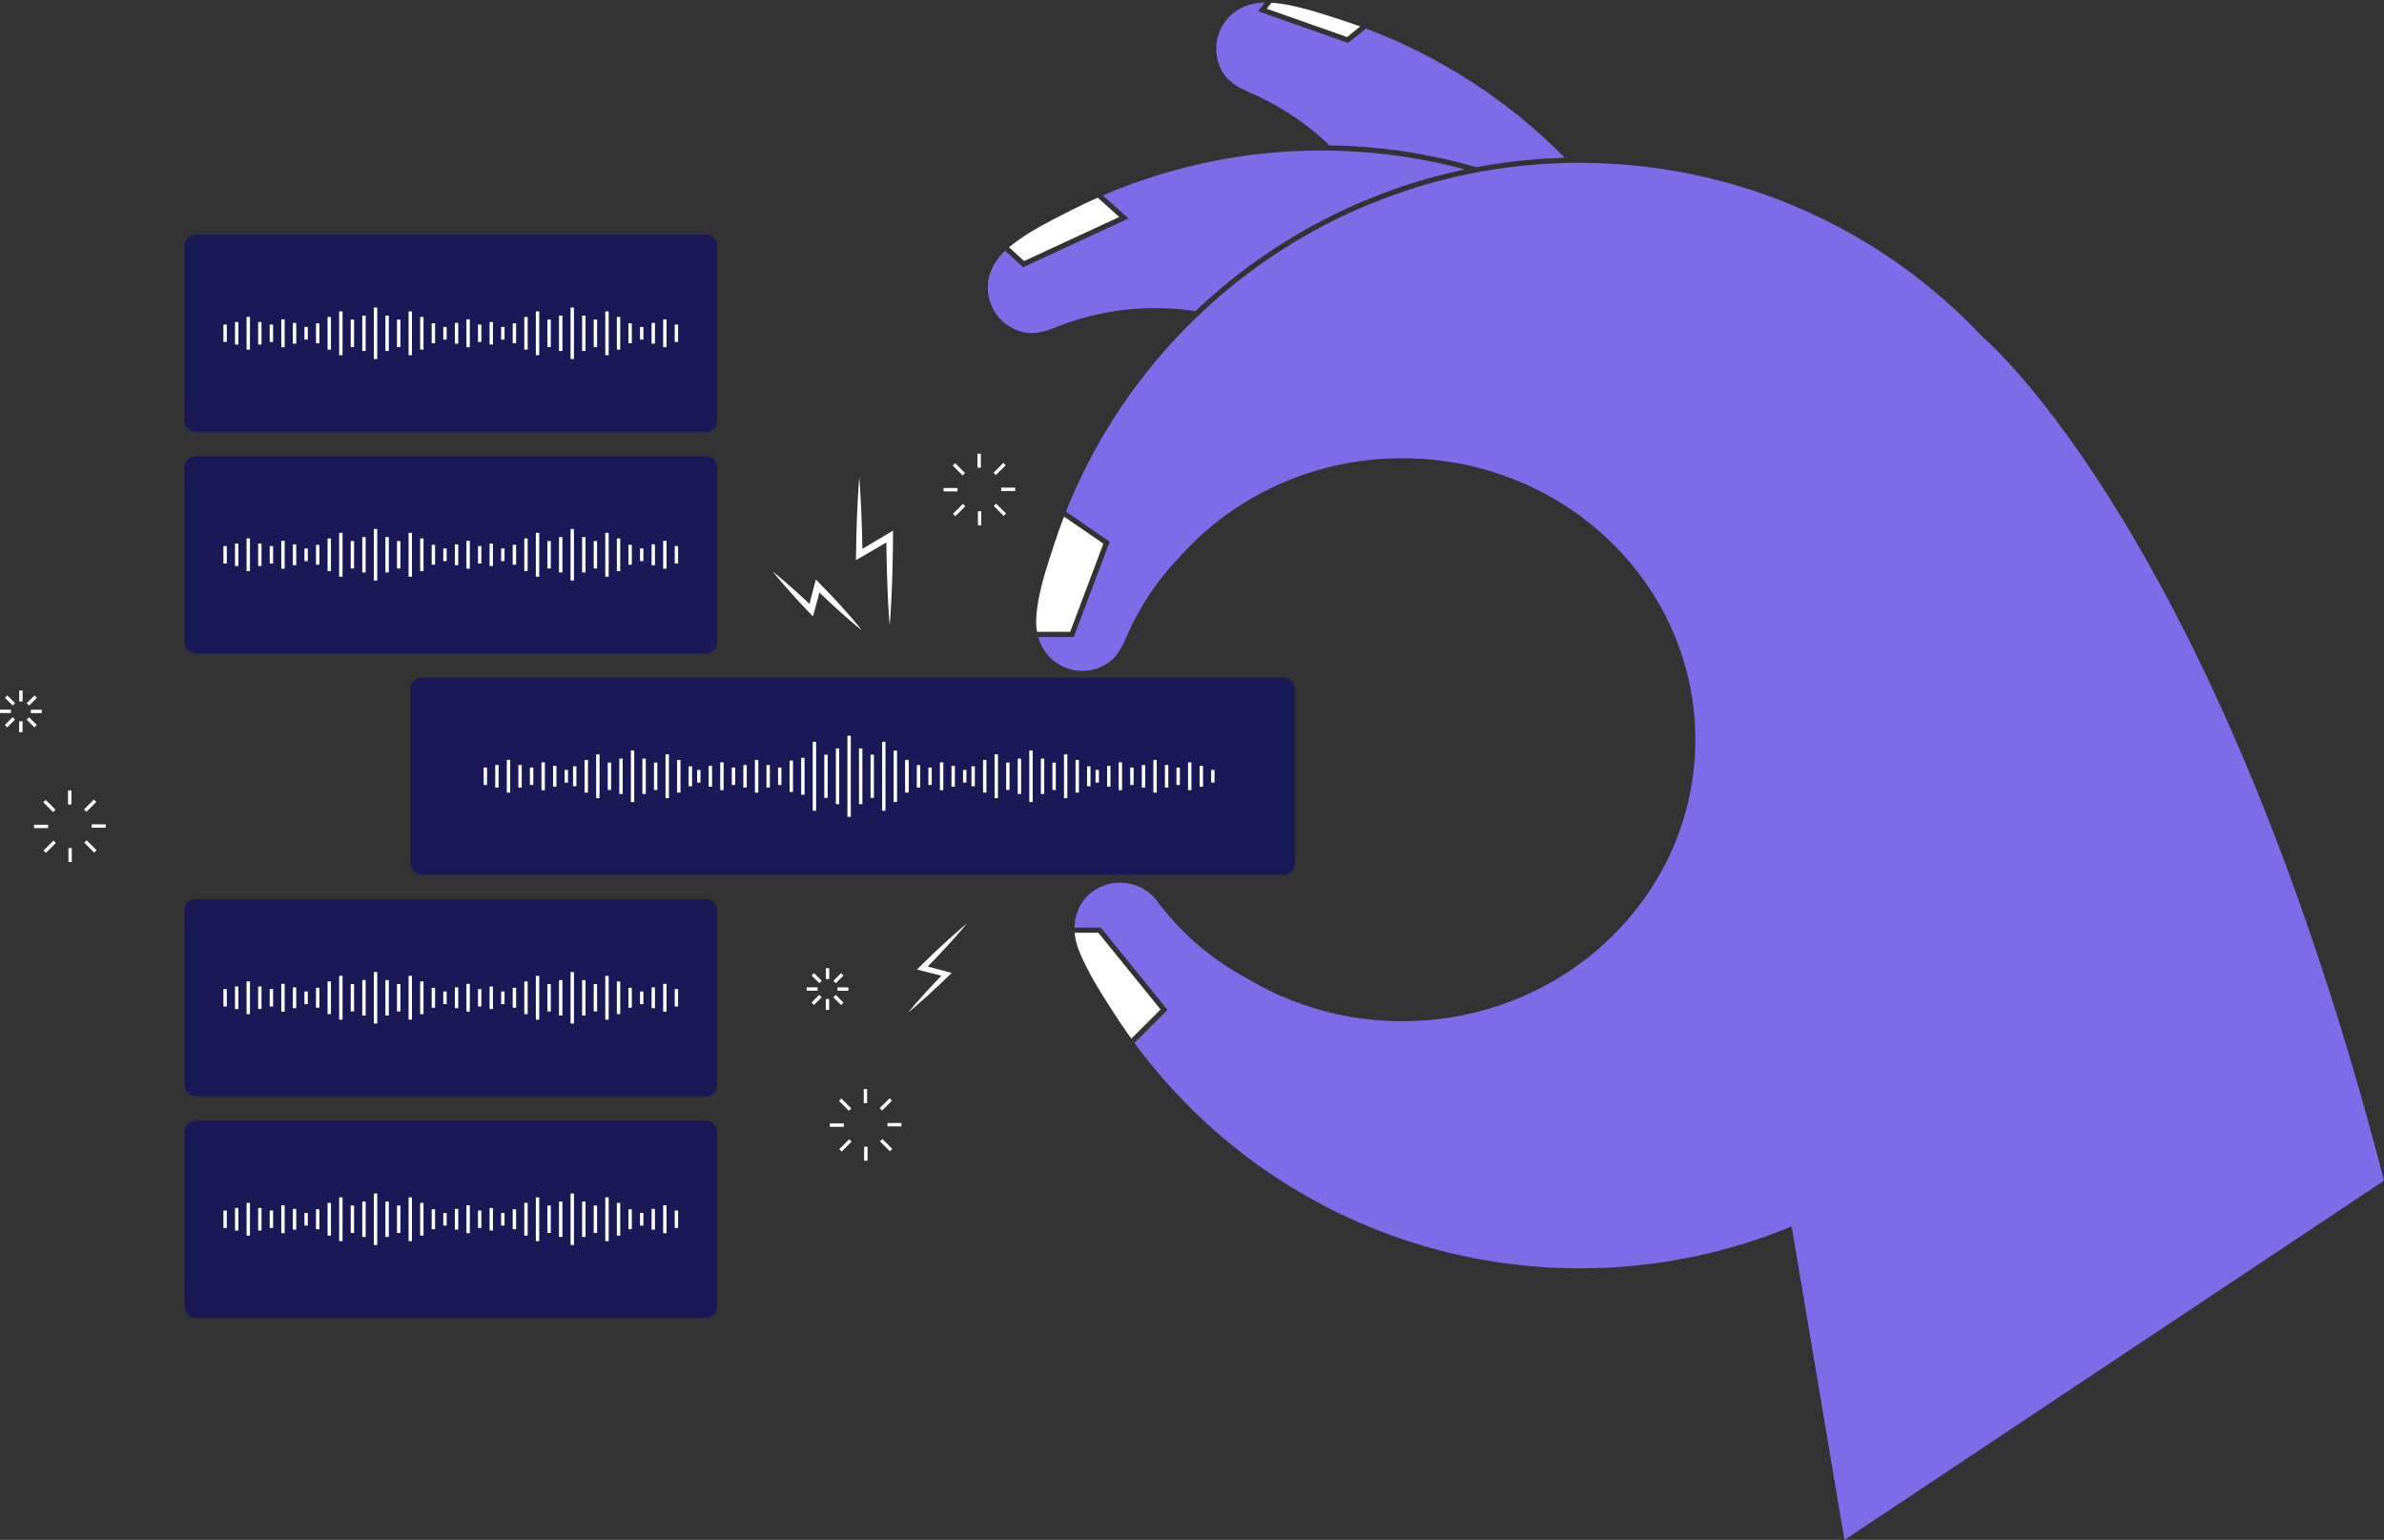 <svg id="Layer_1" data-name="Layer 1" xmlns="http://www.w3.org/2000/svg" xmlns:xlink="http://www.w3.org/1999/xlink" viewBox="0 0 2117.38 1367.72"><rect x="0" y="0" width="2117.38" height="1367.72" fill="#333333" stroke="none"/><defs><style>.cls-1{fill:#7e6be8;}.cls-2{fill:#fff;}.cls-3{fill:#191957;}.cls-10,.cls-11,.cls-12,.cls-13,.cls-14,.cls-15,.cls-16,.cls-17,.cls-18,.cls-19,.cls-20,.cls-21,.cls-22,.cls-23,.cls-24,.cls-25,.cls-26,.cls-27,.cls-28,.cls-29,.cls-30,.cls-31,.cls-32,.cls-33,.cls-34,.cls-35,.cls-36,.cls-37,.cls-38,.cls-39,.cls-4,.cls-40,.cls-41,.cls-42,.cls-43,.cls-44,.cls-45,.cls-46,.cls-47,.cls-48,.cls-49,.cls-5,.cls-50,.cls-51,.cls-52,.cls-53,.cls-54,.cls-55,.cls-56,.cls-57,.cls-58,.cls-59,.cls-6,.cls-60,.cls-61,.cls-62,.cls-63,.cls-64,.cls-65,.cls-66,.cls-67,.cls-68,.cls-69,.cls-7,.cls-8,.cls-9{stroke:#fff;stroke-miterlimit:10;stroke-width:3px;}.cls-4{fill:url(#linear-gradient);}.cls-5{fill:url(#linear-gradient-2);}.cls-6{fill:url(#linear-gradient-3);}.cls-7{fill:url(#linear-gradient-4);}.cls-8{fill:url(#linear-gradient-5);}.cls-9{fill:url(#linear-gradient-6);}.cls-10{fill:url(#linear-gradient-7);}.cls-11{fill:url(#linear-gradient-8);}.cls-12{fill:url(#linear-gradient-9);}.cls-13{fill:url(#linear-gradient-10);}.cls-14{fill:url(#linear-gradient-11);}.cls-15{fill:url(#linear-gradient-12);}.cls-16{fill:url(#linear-gradient-13);}.cls-17{fill:url(#linear-gradient-14);}.cls-18{fill:url(#linear-gradient-15);}.cls-19{fill:url(#linear-gradient-16);}.cls-20{fill:url(#linear-gradient-17);}.cls-21{fill:url(#linear-gradient-18);}.cls-22{fill:url(#linear-gradient-19);}.cls-23{fill:url(#linear-gradient-20);}.cls-24{fill:url(#linear-gradient-21);}.cls-25{fill:url(#linear-gradient-22);}.cls-26{fill:url(#linear-gradient-23);}.cls-27{fill:url(#linear-gradient-24);}.cls-28{fill:url(#linear-gradient-25);}.cls-29{fill:url(#linear-gradient-26);}.cls-30{fill:url(#linear-gradient-27);}.cls-31{fill:url(#linear-gradient-28);}.cls-32{fill:url(#linear-gradient-29);}.cls-33{fill:url(#linear-gradient-30);}.cls-34{fill:url(#linear-gradient-31);}.cls-35{fill:url(#linear-gradient-32);}.cls-36{fill:url(#linear-gradient-33);}.cls-37{fill:url(#linear-gradient-34);}.cls-38{fill:url(#linear-gradient-35);}.cls-39{fill:url(#linear-gradient-36);}.cls-40{fill:url(#linear-gradient-37);}.cls-41{fill:url(#linear-gradient-38);}.cls-42{fill:url(#linear-gradient-40);}.cls-43{fill:url(#linear-gradient-41);}.cls-44{fill:url(#linear-gradient-42);}.cls-45{fill:url(#linear-gradient-43);}.cls-46{fill:url(#linear-gradient-44);}.cls-47{fill:url(#linear-gradient-45);}.cls-48{fill:url(#linear-gradient-46);}.cls-49{fill:url(#linear-gradient-47);}.cls-50{fill:url(#linear-gradient-48);}.cls-51{fill:url(#linear-gradient-49);}.cls-52{fill:url(#linear-gradient-50);}.cls-53{fill:url(#linear-gradient-51);}.cls-54{fill:url(#linear-gradient-52);}.cls-55{fill:url(#linear-gradient-53);}.cls-56{fill:url(#linear-gradient-54);}.cls-57{fill:url(#linear-gradient-55);}.cls-58{fill:url(#linear-gradient-56);}.cls-59{fill:url(#linear-gradient-57);}.cls-60{fill:url(#linear-gradient-58);}.cls-61{fill:url(#linear-gradient-59);}.cls-62{fill:url(#linear-gradient-60);}.cls-63{fill:url(#linear-gradient-61);}.cls-64{fill:url(#linear-gradient-62);}.cls-65{fill:url(#linear-gradient-63);}.cls-66{fill:url(#linear-gradient-64);}.cls-67{fill:url(#linear-gradient-65);}.cls-68{fill:url(#linear-gradient-66);}.cls-69{fill:none;}</style><linearGradient id="linear-gradient" x1="1583.34" y1="718.98" x2="1583.34" y2="718.98" gradientTransform="matrix(-1, 0, 0, 1, 2388.84, -29.49)" gradientUnits="userSpaceOnUse"><stop offset="0.64" stop-color="blue"/><stop offset="1" stop-color="#9824ff"/></linearGradient><linearGradient id="linear-gradient-2" x1="1593.61" y1="718.98" x2="1593.61" y2="718.98" xlink:href="#linear-gradient"/><linearGradient id="linear-gradient-3" x1="1603.88" y1="718.98" x2="1603.88" y2="718.98" xlink:href="#linear-gradient"/><linearGradient id="linear-gradient-4" x1="1614.15" y1="718.98" x2="1614.15" y2="718.98" xlink:href="#linear-gradient"/><linearGradient id="linear-gradient-5" x1="1624.42" y1="718.98" x2="1624.42" y2="718.98" xlink:href="#linear-gradient"/><linearGradient id="linear-gradient-6" x1="1634.69" y1="718.98" x2="1634.69" y2="718.98" xlink:href="#linear-gradient"/><linearGradient id="linear-gradient-7" x1="1686.04" y1="718.98" x2="1686.04" y2="718.98" xlink:href="#linear-gradient"/><linearGradient id="linear-gradient-8" x1="1675.77" y1="718.98" x2="1675.77" y2="718.98" xlink:href="#linear-gradient"/><linearGradient id="linear-gradient-9" x1="1665.5" y1="718.98" x2="1665.5" y2="718.98" xlink:href="#linear-gradient"/><linearGradient id="linear-gradient-10" x1="1655.23" y1="718.98" x2="1655.23" y2="718.98" xlink:href="#linear-gradient"/><linearGradient id="linear-gradient-11" x1="1644.96" y1="718.98" x2="1644.96" y2="718.98" xlink:href="#linear-gradient"/><linearGradient id="linear-gradient-12" x1="1311.62" y1="718.98" x2="1311.62" y2="718.98" xlink:href="#linear-gradient"/><linearGradient id="linear-gradient-13" x1="1321.89" y1="718.98" x2="1321.89" y2="718.98" xlink:href="#linear-gradient"/><linearGradient id="linear-gradient-14" x1="1332.16" y1="718.98" x2="1332.16" y2="718.98" xlink:href="#linear-gradient"/><linearGradient id="linear-gradient-15" x1="1342.43" y1="718.98" x2="1342.43" y2="718.98" xlink:href="#linear-gradient"/><linearGradient id="linear-gradient-16" x1="1352.7" y1="718.98" x2="1352.7" y2="718.98" xlink:href="#linear-gradient"/><linearGradient id="linear-gradient-17" x1="1362.97" y1="718.98" x2="1362.97" y2="718.98" xlink:href="#linear-gradient"/><linearGradient id="linear-gradient-18" x1="1414.32" y1="718.98" x2="1414.32" y2="718.98" xlink:href="#linear-gradient"/><linearGradient id="linear-gradient-19" x1="1404.05" y1="718.98" x2="1404.05" y2="718.98" xlink:href="#linear-gradient"/><linearGradient id="linear-gradient-20" x1="1393.78" y1="718.98" x2="1393.78" y2="718.98" xlink:href="#linear-gradient"/><linearGradient id="linear-gradient-21" x1="1383.51" y1="718.98" x2="1383.51" y2="718.98" xlink:href="#linear-gradient"/><linearGradient id="linear-gradient-22" x1="1373.24" y1="718.98" x2="1373.24" y2="718.98" xlink:href="#linear-gradient"/><linearGradient id="linear-gradient-23" x1="1421.81" y1="718.98" x2="1421.81" y2="718.98" xlink:href="#linear-gradient"/><linearGradient id="linear-gradient-24" x1="1432.08" y1="718.98" x2="1432.08" y2="718.98" xlink:href="#linear-gradient"/><linearGradient id="linear-gradient-25" x1="1442.35" y1="718.98" x2="1442.35" y2="718.98" xlink:href="#linear-gradient"/><linearGradient id="linear-gradient-26" x1="1452.62" y1="718.98" x2="1452.62" y2="718.98" xlink:href="#linear-gradient"/><linearGradient id="linear-gradient-27" x1="1462.89" y1="718.98" x2="1462.89" y2="718.98" xlink:href="#linear-gradient"/><linearGradient id="linear-gradient-28" x1="1473.16" y1="718.98" x2="1473.16" y2="718.98" xlink:href="#linear-gradient"/><linearGradient id="linear-gradient-29" x1="1524.51" y1="718.98" x2="1524.51" y2="718.98" xlink:href="#linear-gradient"/><linearGradient id="linear-gradient-30" x1="1514.24" y1="718.98" x2="1514.24" y2="718.98" xlink:href="#linear-gradient"/><linearGradient id="linear-gradient-31" x1="1503.97" y1="718.98" x2="1503.97" y2="718.98" xlink:href="#linear-gradient"/><linearGradient id="linear-gradient-32" x1="1493.7" y1="718.98" x2="1493.7" y2="718.98" xlink:href="#linear-gradient"/><linearGradient id="linear-gradient-33" x1="1483.43" y1="718.98" x2="1483.43" y2="718.98" xlink:href="#linear-gradient"/><linearGradient id="linear-gradient-34" x1="1531.99" y1="718.98" x2="1531.99" y2="718.98" xlink:href="#linear-gradient"/><linearGradient id="linear-gradient-35" x1="1542.26" y1="718.98" x2="1542.26" y2="718.98" xlink:href="#linear-gradient"/><linearGradient id="linear-gradient-36" x1="1552.53" y1="718.98" x2="1552.53" y2="718.98" xlink:href="#linear-gradient"/><linearGradient id="linear-gradient-37" x1="1562.8" y1="718.98" x2="1562.8" y2="718.98" xlink:href="#linear-gradient"/><linearGradient id="linear-gradient-38" x1="1573.07" y1="718.98" x2="1573.07" y2="718.98" xlink:href="#linear-gradient"/><linearGradient id="linear-gradient-40" x1="1696.31" y1="718.98" x2="1696.31" y2="718.98" xlink:href="#linear-gradient"/><linearGradient id="linear-gradient-41" x1="1706.58" y1="718.98" x2="1706.58" y2="718.98" xlink:href="#linear-gradient"/><linearGradient id="linear-gradient-42" x1="1716.85" y1="718.98" x2="1716.85" y2="718.98" xlink:href="#linear-gradient"/><linearGradient id="linear-gradient-43" x1="1768.2" y1="718.98" x2="1768.2" y2="718.98" xlink:href="#linear-gradient"/><linearGradient id="linear-gradient-44" x1="1757.93" y1="718.98" x2="1757.93" y2="718.98" xlink:href="#linear-gradient"/><linearGradient id="linear-gradient-45" x1="1747.66" y1="718.98" x2="1747.66" y2="718.98" xlink:href="#linear-gradient"/><linearGradient id="linear-gradient-46" x1="1737.39" y1="718.98" x2="1737.39" y2="718.98" xlink:href="#linear-gradient"/><linearGradient id="linear-gradient-47" x1="1727.12" y1="718.98" x2="1727.12" y2="718.98" xlink:href="#linear-gradient"/><linearGradient id="linear-gradient-48" x1="1775.69" y1="718.98" x2="1775.69" y2="718.98" xlink:href="#linear-gradient"/><linearGradient id="linear-gradient-49" x1="1785.95" y1="718.98" x2="1785.95" y2="718.98" xlink:href="#linear-gradient"/><linearGradient id="linear-gradient-50" x1="1796.22" y1="718.98" x2="1796.22" y2="718.98" xlink:href="#linear-gradient"/><linearGradient id="linear-gradient-51" x1="1806.49" y1="718.98" x2="1806.49" y2="718.98" xlink:href="#linear-gradient"/><linearGradient id="linear-gradient-52" x1="1816.76" y1="718.98" x2="1816.76" y2="718.98" xlink:href="#linear-gradient"/><linearGradient id="linear-gradient-53" x1="1827.03" y1="718.98" x2="1827.03" y2="718.98" xlink:href="#linear-gradient"/><linearGradient id="linear-gradient-54" x1="1878.38" y1="718.98" x2="1878.38" y2="718.98" xlink:href="#linear-gradient"/><linearGradient id="linear-gradient-55" x1="1868.11" y1="718.98" x2="1868.11" y2="718.98" xlink:href="#linear-gradient"/><linearGradient id="linear-gradient-56" x1="1857.84" y1="718.98" x2="1857.84" y2="718.98" xlink:href="#linear-gradient"/><linearGradient id="linear-gradient-57" x1="1847.57" y1="718.98" x2="1847.57" y2="718.98" xlink:href="#linear-gradient"/><linearGradient id="linear-gradient-58" x1="1837.3" y1="718.98" x2="1837.3" y2="718.98" xlink:href="#linear-gradient"/><linearGradient id="linear-gradient-59" x1="1885.87" y1="718.98" x2="1885.87" y2="718.98" xlink:href="#linear-gradient"/><linearGradient id="linear-gradient-60" x1="1896.14" y1="718.98" x2="1896.14" y2="718.98" xlink:href="#linear-gradient"/><linearGradient id="linear-gradient-61" x1="1906.41" y1="718.98" x2="1906.41" y2="718.98" xlink:href="#linear-gradient"/><linearGradient id="linear-gradient-62" x1="1916.68" y1="718.98" x2="1916.68" y2="718.98" xlink:href="#linear-gradient"/><linearGradient id="linear-gradient-63" x1="1926.95" y1="718.98" x2="1926.95" y2="718.98" xlink:href="#linear-gradient"/><linearGradient id="linear-gradient-64" x1="1937.22" y1="718.98" x2="1937.22" y2="718.98" xlink:href="#linear-gradient"/><linearGradient id="linear-gradient-65" x1="1957.76" y1="718.98" x2="1957.76" y2="718.98" xlink:href="#linear-gradient"/><linearGradient id="linear-gradient-66" x1="1947.49" y1="718.98" x2="1947.49" y2="718.98" xlink:href="#linear-gradient"/></defs><path class="cls-1" d="M1101.73,90.88c5.81,11.55,15.49,16.47,26.6,21.29a237.85,237.85,0,0,1,69.84,46.46,497.24,497.24,0,0,1,100.38,11.71q15.15,3.34,30,7.66a497.54,497.54,0,0,1,78.62-8.34q-10.87-11-22.44-21.35A491.77,491.77,0,0,0,1272.44,72.9c-13.67-6.65-27.74-12.69-42-18.06l-15.78,12.77-80-28.23,6.25-7.7c-15.32.18-28.32,6.55-36.1,17.9A40.73,40.73,0,0,0,1101.73,90.88Z" transform="translate(-17.3 -29.49)"/><path class="cls-2" d="M1142.35,37.21l71.38,25.19L1225.38,53q-8.27-3-16.62-5.72l-4.25-1.36c-3.52-1.15-7.06-2.3-10.62-3.41a291.92,291.92,0,0,0-30.39-8.19,140.32,140.32,0,0,0-16.85-2.4Z" transform="translate(-17.3 -29.49)"/><path class="cls-2" d="M1230,52.22a.05.05,0,0,1,0,0l0,0Z" transform="translate(-17.3 -29.49)"/><polygon class="cls-2" points="1128.33 0 1128.33 0 1128.33 0 1128.33 0"/><path class="cls-2" d="M1229.81,52.15l.17.07h0Z" transform="translate(-17.3 -29.49)"/><path d="M1021.79,955.42l.08.15.11.12a.38.38,0,0,0-.09-.13Z" transform="translate(-17.3 -29.49)"/><path class="cls-1" d="M895.3,292.13a40.73,40.73,0,0,0,27.05,31.37c12.28,4.05,22.59.69,33.86-3.75a237.28,237.28,0,0,1,104.48-16q9.22.66,18.4,2.08a495.66,495.66,0,0,1,152.34-99c.71-.29,1.43-.57,2.14-.87l2.19-.88q21.72-8.73,44.2-15.39,19.07-5.62,38.56-9.69c-7-1.86-13.93-3.59-21-5.14a491.72,491.72,0,0,0-94.61-11.5c-1.11,0-2.22-.06-3.32-.07l-3.37-.06q-16.56-.18-33.15.75a491.6,491.6,0,0,0-132.74,26.1c-11.28,3.89-22.46,8.23-33.46,13l22.77,20.45L926,266.83l-16-14.65C898,263.41,892.64,277.85,895.3,292.13Z" transform="translate(-17.3 -29.49)"/><polygon class="cls-2" points="892.69 219.56 892.69 219.56 892.69 219.56 892.69 219.56"/><path class="cls-2" d="M913.49,249.11l13.38,12.24,84.49-39.13-19.12-17.16q-12.71,5.63-25,11.92l-4,2-.74.38c-12.93,6.6-26.14,13.38-38,21.47C920.66,243.47,917,246.2,913.49,249.11Z" transform="translate(-17.3 -29.49)"/><path d="M992.54,202.41l.1,0,0,0Z" transform="translate(-17.3 -29.49)"/><polygon points="892.69 219.56 892.69 219.56 892.69 219.56 892.69 219.56"/><path class="cls-2" d="M992.64,202.36h0v0Z" transform="translate(-17.3 -29.49)"/><path class="cls-2" d="M971.79,858c.08.95.18,1.91.32,2.86A51,51,0,0,0,975,872.09c7.52,19.88,20.45,39.87,31.85,57.5l1.07,1.64q2.74,4.26,5.59,8.46,4.22,6.22,8.63,12.33l25.93-25.93L992.83,858Z" transform="translate(-17.3 -29.49)"/><polygon points="1004.58 926.08 1004.58 926.08 1004.58 926.08 1004.58 926.08"/><path class="cls-1" d="M971,595.31l31.89-84.68-38.8-26.71c4.51-11.36,9.44-22.56,14.76-33.49a491.39,491.39,0,0,1,75.41-112.32q12.67-14.19,26.39-27.33c.69-.67,1.4-1.35,2.1-2l2.08-2a491,491,0,0,1,149-96L1236,210c.73-.3,1.46-.6,2.19-.88q21.18-8.47,43.08-15,23.25-6.87,47.1-11.38c1.66-.32,3.32-.63,5-.93s3.38-.59,5.07-.87a494.55,494.55,0,0,1,73.16-6.77l3.18,0,3.15,0,2.58,0a489.56,489.56,0,0,1,357.78,154.76l.2.19c2.15,1.81,53.24,45.36,123.11,160.06,40.87,67.09,79.67,144.75,115.34,230.83,26,62.77,50.38,130.16,72.91,201.48q23.84,75.51,44.84,156.68l-479.2,319.12-46.93-278.53-2.68,1.09A488.43,488.43,0,0,1,1420.5,1156a496.07,496.07,0,0,1-50-2.52,489.53,489.53,0,0,1-309.19-153.72,496.41,496.41,0,0,1-36.44-43.93l29.39-29.39L995,853.33H971.64c.25-13.79,6.71-26.16,18.37-33.5a41.49,41.49,0,0,1,57.13,13l1.31,2.08.32-.23a239.48,239.48,0,0,0,76.6,64.07,266.73,266.73,0,0,0,137.51,37.76c143.68,0,260.15-111.92,260.15-250s-116.47-250-260.15-250c-79.29,0-150.28,34.09-198,87.84a236.91,236.91,0,0,0-46.79,70.18c-4.82,11.11-9.75,20.77-21.3,26.6a40.69,40.69,0,0,1-57.35-25.84Z" transform="translate(-17.3 -29.49)"/><path class="cls-2" d="M1021.87,955.57l.11.12a.38.38,0,0,0-.09-.13Z" transform="translate(-17.3 -29.49)"/><path class="cls-2" d="M1021.79,955.42l.08.15h0Z" transform="translate(-17.3 -29.49)"/><path class="cls-2" d="M937.87,586.92c.12,1.27.32,2.53.53,3.77h29.39l29.48-78.31-34.92-24.05q-2.65,6.85-5.08,13.77c-1.4,4-2.78,8-4.07,12l-1.39,4.27c-6.26,19.34-12.75,39.35-14.09,59A55.63,55.63,0,0,0,937.87,586.92Z" transform="translate(-17.3 -29.49)"/><path class="cls-2" d="M961.24,484.77h0l0-.09Z" transform="translate(-17.3 -29.49)"/><path class="cls-2" d="M961.21,484.9a.33.33,0,0,1,0-.12h0Z" transform="translate(-17.3 -29.49)"/><rect class="cls-3" x="382" y="631.34" width="785.43" height="175.27" rx="9.68" transform="translate(1532.14 1408.47) rotate(-180)"/><line class="cls-4" x1="805.5" y1="675.56" x2="805.5" y2="703.42"/><line class="cls-5" x1="795.23" y1="666.65" x2="795.23" y2="712.33"/><line class="cls-6" x1="784.96" y1="658.85" x2="784.96" y2="720.13"/><line class="cls-7" x1="774.69" y1="670.32" x2="774.69" y2="708.66"/><line class="cls-8" x1="764.42" y1="664.75" x2="764.42" y2="714.22"/><line class="cls-9" x1="754.15" y1="653.47" x2="754.15" y2="725.5"/><line class="cls-10" x1="702.8" y1="703.42" x2="702.8" y2="675.56"/><line class="cls-11" x1="713.07" y1="705.9" x2="713.07" y2="673.07"/><line class="cls-12" x1="723.34" y1="720.13" x2="723.34" y2="658.85"/><line class="cls-13" x1="733.61" y1="708.66" x2="733.61" y2="670.32"/><line class="cls-14" x1="743.88" y1="714.22" x2="743.88" y2="664.75"/><line class="cls-15" x1="1077.22" y1="683.86" x2="1077.22" y2="695.11"/><line class="cls-16" x1="1066.95" y1="680.26" x2="1066.95" y2="698.71"/><line class="cls-17" x1="1056.68" y1="677.11" x2="1056.68" y2="701.86"/><line class="cls-18" x1="1046.41" y1="681.74" x2="1046.41" y2="697.23"/><line class="cls-19" x1="1036.14" y1="679.49" x2="1036.14" y2="699.48"/><line class="cls-20" x1="1025.87" y1="674.94" x2="1025.87" y2="704.04"/><line class="cls-21" x1="974.52" y1="695.11" x2="974.52" y2="683.86"/><line class="cls-22" x1="984.79" y1="698.71" x2="984.79" y2="680.26"/><line class="cls-23" x1="995.06" y1="701.86" x2="995.06" y2="677.11"/><line class="cls-24" x1="1005.33" y1="697.23" x2="1005.33" y2="681.74"/><line class="cls-25" x1="1015.6" y1="699.48" x2="1015.6" y2="679.49"/><line class="cls-26" x1="967.03" y1="680.64" x2="967.03" y2="698.33"/><line class="cls-27" x1="956.76" y1="674.98" x2="956.76" y2="703.99"/><line class="cls-28" x1="946.49" y1="670.03" x2="946.49" y2="708.95"/><line class="cls-29" x1="936.22" y1="677.31" x2="936.22" y2="701.66"/><line class="cls-30" x1="925.95" y1="673.78" x2="925.95" y2="705.2"/><line class="cls-31" x1="915.68" y1="666.61" x2="915.68" y2="712.36"/><line class="cls-32" x1="864.33" y1="698.33" x2="864.33" y2="680.64"/><line class="cls-33" x1="874.6" y1="703.99" x2="874.6" y2="674.98"/><line class="cls-34" x1="884.87" y1="708.95" x2="884.87" y2="670.03"/><line class="cls-35" x1="895.14" y1="701.66" x2="895.14" y2="677.31"/><line class="cls-36" x1="905.41" y1="705.2" x2="905.41" y2="673.78"/><line class="cls-37" x1="856.85" y1="683.86" x2="856.85" y2="695.11"/><line class="cls-38" x1="846.58" y1="680.26" x2="846.58" y2="698.71"/><line class="cls-39" x1="836.31" y1="677.11" x2="836.31" y2="701.86"/><line class="cls-40" x1="826.04" y1="681.74" x2="826.04" y2="697.23"/><line class="cls-41" x1="815.77" y1="679.49" x2="815.77" y2="699.48"/><line class="cls-4" x1="805.5" y1="674.94" x2="805.5" y2="704.04"/><line class="cls-42" x1="692.53" y1="681.74" x2="692.53" y2="697.23"/><line class="cls-43" x1="682.26" y1="679.49" x2="682.26" y2="699.48"/><line class="cls-44" x1="671.99" y1="674.94" x2="671.99" y2="704.04"/><line class="cls-45" x1="620.64" y1="695.11" x2="620.64" y2="683.86"/><line class="cls-46" x1="630.91" y1="698.71" x2="630.91" y2="680.26"/><line class="cls-47" x1="641.18" y1="701.86" x2="641.18" y2="677.11"/><line class="cls-48" x1="651.45" y1="697.23" x2="651.45" y2="681.74"/><line class="cls-49" x1="661.72" y1="699.48" x2="661.72" y2="679.49"/><line class="cls-50" x1="613.15" y1="680.64" x2="613.15" y2="698.33"/><line class="cls-51" x1="602.88" y1="674.98" x2="602.88" y2="703.99"/><line class="cls-52" x1="592.61" y1="670.03" x2="592.61" y2="708.95"/><line class="cls-53" x1="582.34" y1="677.31" x2="582.34" y2="701.66"/><line class="cls-54" x1="572.07" y1="673.78" x2="572.07" y2="705.2"/><line class="cls-55" x1="561.8" y1="666.61" x2="561.8" y2="712.36"/><line class="cls-56" x1="510.45" y1="698.33" x2="510.45" y2="680.64"/><line class="cls-57" x1="520.72" y1="703.99" x2="520.72" y2="674.98"/><line class="cls-58" x1="530.99" y1="708.95" x2="530.99" y2="670.03"/><line class="cls-59" x1="541.26" y1="701.66" x2="541.26" y2="677.31"/><line class="cls-60" x1="551.53" y1="705.2" x2="551.53" y2="673.78"/><line class="cls-61" x1="502.97" y1="683.86" x2="502.97" y2="695.11"/><line class="cls-62" x1="492.7" y1="680.26" x2="492.7" y2="698.71"/><line class="cls-63" x1="482.43" y1="677.11" x2="482.43" y2="701.86"/><line class="cls-64" x1="472.16" y1="681.74" x2="472.16" y2="697.23"/><line class="cls-65" x1="461.89" y1="679.49" x2="461.89" y2="699.48"/><line class="cls-66" x1="451.62" y1="674.94" x2="451.62" y2="704.04"/><line class="cls-67" x1="431.08" y1="697.23" x2="431.08" y2="681.74"/><line class="cls-68" x1="441.35" y1="699.48" x2="441.35" y2="679.49"/><rect class="cls-3" x="181.09" y="828.07" width="473.12" height="175.27" rx="9.68" transform="translate(818 1801.92) rotate(-180)"/><line class="cls-69" x1="569.93" y1="891.84" x2="569.93" y2="880.59"/><line class="cls-69" x1="580.21" y1="895.44" x2="580.21" y2="876.99"/><line class="cls-69" x1="590.48" y1="898.59" x2="590.48" y2="873.84"/><line class="cls-69" x1="600.76" y1="893.96" x2="600.76" y2="878.47"/><line class="cls-69" x1="559.65" y1="877.37" x2="559.65" y2="895.06"/><line class="cls-69" x1="549.37" y1="871.71" x2="549.37" y2="900.72"/><line class="cls-69" x1="539.1" y1="866.76" x2="539.1" y2="905.67"/><line class="cls-69" x1="528.82" y1="874.04" x2="528.82" y2="898.39"/><line class="cls-69" x1="518.54" y1="870.51" x2="518.54" y2="901.93"/><line class="cls-69" x1="508.26" y1="863.34" x2="508.26" y2="909.09"/><line class="cls-69" x1="456.88" y1="895.06" x2="456.88" y2="877.37"/><line class="cls-69" x1="467.15" y1="900.72" x2="467.15" y2="871.71"/><line class="cls-69" x1="477.43" y1="905.67" x2="477.43" y2="866.76"/><line class="cls-69" x1="487.71" y1="898.39" x2="487.71" y2="874.04"/><line class="cls-69" x1="497.99" y1="901.93" x2="497.99" y2="870.51"/><line class="cls-69" x1="446.6" y1="880.59" x2="446.6" y2="891.84"/><line class="cls-69" x1="199.94" y1="893.96" x2="199.94" y2="878.47"/><line class="cls-69" x1="210.22" y1="896.21" x2="210.22" y2="876.22"/><line class="cls-69" x1="220.5" y1="900.76" x2="220.5" y2="871.67"/><line class="cls-69" x1="271.88" y1="880.59" x2="271.88" y2="891.84"/><line class="cls-69" x1="261.61" y1="876.99" x2="261.61" y2="895.44"/><line class="cls-69" x1="251.33" y1="873.84" x2="251.33" y2="898.59"/><line class="cls-69" x1="241.05" y1="878.47" x2="241.05" y2="893.96"/><line class="cls-69" x1="230.77" y1="876.22" x2="230.77" y2="896.21"/><line class="cls-69" x1="282.16" y1="895.06" x2="282.16" y2="877.37"/><line class="cls-69" x1="292.44" y1="900.72" x2="292.44" y2="871.71"/><line class="cls-69" x1="302.72" y1="905.67" x2="302.72" y2="866.76"/><line class="cls-69" x1="312.99" y1="898.39" x2="312.99" y2="874.04"/><line class="cls-69" x1="323.27" y1="901.93" x2="323.27" y2="870.51"/><line class="cls-69" x1="333.55" y1="909.09" x2="333.55" y2="863.34"/><line class="cls-69" x1="384.93" y1="877.37" x2="384.93" y2="895.06"/><line class="cls-69" x1="374.66" y1="871.71" x2="374.66" y2="900.72"/><line class="cls-69" x1="364.38" y1="866.76" x2="364.38" y2="905.67"/><line class="cls-69" x1="354.1" y1="874.04" x2="354.1" y2="898.39"/><line class="cls-69" x1="343.82" y1="870.51" x2="343.82" y2="901.93"/><line class="cls-69" x1="395.21" y1="891.84" x2="395.21" y2="880.59"/><line class="cls-69" x1="405.49" y1="895.44" x2="405.49" y2="876.99"/><line class="cls-69" x1="415.77" y1="898.59" x2="415.77" y2="873.84"/><line class="cls-69" x1="426.04" y1="893.96" x2="426.04" y2="878.47"/><line class="cls-69" x1="436.32" y1="896.21" x2="436.32" y2="876.22"/><rect class="cls-3" x="181.09" y="1024.8" width="473.12" height="175.27" rx="9.68" transform="translate(818 2195.38) rotate(-180)"/><line class="cls-69" x1="569.93" y1="1088.57" x2="569.93" y2="1077.32"/><line class="cls-69" x1="580.21" y1="1092.17" x2="580.21" y2="1073.72"/><line class="cls-69" x1="590.48" y1="1095.32" x2="590.48" y2="1070.57"/><line class="cls-69" x1="600.76" y1="1090.69" x2="600.76" y2="1075.2"/><line class="cls-69" x1="559.65" y1="1074.1" x2="559.65" y2="1091.79"/><line class="cls-69" x1="549.37" y1="1068.44" x2="549.37" y2="1097.45"/><line class="cls-69" x1="539.1" y1="1063.49" x2="539.1" y2="1102.4"/><line class="cls-69" x1="528.82" y1="1070.77" x2="528.82" y2="1095.12"/><line class="cls-69" x1="518.54" y1="1067.24" x2="518.54" y2="1098.66"/><line class="cls-69" x1="508.26" y1="1060.07" x2="508.26" y2="1105.82"/><line class="cls-69" x1="456.88" y1="1091.79" x2="456.88" y2="1074.1"/><line class="cls-69" x1="467.15" y1="1097.45" x2="467.15" y2="1068.44"/><line class="cls-69" x1="477.43" y1="1102.4" x2="477.43" y2="1063.49"/><line class="cls-69" x1="487.71" y1="1095.12" x2="487.71" y2="1070.77"/><line class="cls-69" x1="497.99" y1="1098.66" x2="497.99" y2="1067.24"/><line class="cls-69" x1="446.6" y1="1077.32" x2="446.6" y2="1088.57"/><line class="cls-69" x1="199.94" y1="1090.69" x2="199.94" y2="1075.2"/><line class="cls-69" x1="210.22" y1="1092.94" x2="210.22" y2="1072.95"/><line class="cls-69" x1="220.5" y1="1097.49" x2="220.5" y2="1068.4"/><line class="cls-69" x1="271.88" y1="1077.32" x2="271.88" y2="1088.57"/><line class="cls-69" x1="261.61" y1="1073.72" x2="261.61" y2="1092.17"/><line class="cls-69" x1="251.33" y1="1070.57" x2="251.33" y2="1095.32"/><line class="cls-69" x1="241.05" y1="1075.2" x2="241.05" y2="1090.69"/><line class="cls-69" x1="230.77" y1="1072.95" x2="230.77" y2="1092.94"/><line class="cls-69" x1="282.16" y1="1091.79" x2="282.16" y2="1074.1"/><line class="cls-69" x1="292.44" y1="1097.45" x2="292.44" y2="1068.44"/><line class="cls-69" x1="302.72" y1="1102.4" x2="302.72" y2="1063.49"/><line class="cls-69" x1="312.99" y1="1095.12" x2="312.99" y2="1070.77"/><line class="cls-69" x1="323.27" y1="1098.66" x2="323.27" y2="1067.24"/><line class="cls-69" x1="333.55" y1="1105.82" x2="333.55" y2="1060.07"/><line class="cls-69" x1="384.93" y1="1074.1" x2="384.93" y2="1091.79"/><line class="cls-69" x1="374.66" y1="1068.44" x2="374.66" y2="1097.45"/><line class="cls-69" x1="364.38" y1="1063.49" x2="364.38" y2="1102.4"/><line class="cls-69" x1="354.1" y1="1070.77" x2="354.1" y2="1095.12"/><line class="cls-69" x1="343.82" y1="1067.24" x2="343.82" y2="1098.66"/><line class="cls-69" x1="395.21" y1="1088.57" x2="395.21" y2="1077.32"/><line class="cls-69" x1="405.49" y1="1092.17" x2="405.49" y2="1073.72"/><line class="cls-69" x1="415.77" y1="1095.32" x2="415.77" y2="1070.57"/><line class="cls-69" x1="426.04" y1="1090.69" x2="426.04" y2="1075.2"/><line class="cls-69" x1="436.32" y1="1092.94" x2="436.32" y2="1072.95"/><rect class="cls-3" x="181.09" y="237.89" width="473.12" height="175.27" rx="9.68" transform="translate(818 621.55) rotate(-180)"/><line class="cls-69" x1="569.93" y1="301.66" x2="569.93" y2="290.4"/><line class="cls-69" x1="580.21" y1="305.26" x2="580.21" y2="286.8"/><line class="cls-69" x1="590.48" y1="308.41" x2="590.48" y2="283.65"/><line class="cls-69" x1="600.76" y1="303.77" x2="600.76" y2="288.28"/><line class="cls-69" x1="559.65" y1="287.18" x2="559.65" y2="304.88"/><line class="cls-69" x1="549.37" y1="281.52" x2="549.37" y2="310.53"/><line class="cls-69" x1="539.1" y1="276.57" x2="539.1" y2="315.49"/><line class="cls-69" x1="528.82" y1="283.85" x2="528.82" y2="308.2"/><line class="cls-69" x1="518.54" y1="280.32" x2="518.54" y2="311.74"/><line class="cls-69" x1="508.26" y1="273.16" x2="508.26" y2="318.9"/><line class="cls-69" x1="456.88" y1="304.88" x2="456.88" y2="287.18"/><line class="cls-69" x1="467.15" y1="310.53" x2="467.15" y2="281.52"/><line class="cls-69" x1="477.43" y1="315.49" x2="477.43" y2="276.57"/><line class="cls-69" x1="487.71" y1="308.2" x2="487.71" y2="283.85"/><line class="cls-69" x1="497.99" y1="311.74" x2="497.99" y2="280.32"/><line class="cls-69" x1="446.6" y1="290.4" x2="446.6" y2="301.66"/><line class="cls-69" x1="199.94" y1="303.77" x2="199.94" y2="288.28"/><line class="cls-69" x1="210.22" y1="306.02" x2="210.22" y2="286.04"/><line class="cls-69" x1="220.5" y1="310.58" x2="220.5" y2="281.48"/><line class="cls-69" x1="271.88" y1="290.4" x2="271.88" y2="301.66"/><line class="cls-69" x1="261.61" y1="286.8" x2="261.61" y2="305.26"/><line class="cls-69" x1="251.33" y1="283.65" x2="251.33" y2="308.41"/><line class="cls-69" x1="241.05" y1="288.28" x2="241.05" y2="303.77"/><line class="cls-69" x1="230.77" y1="286.04" x2="230.77" y2="306.02"/><line class="cls-69" x1="282.16" y1="304.88" x2="282.16" y2="287.18"/><line class="cls-69" x1="292.44" y1="310.53" x2="292.44" y2="281.52"/><line class="cls-69" x1="302.72" y1="315.49" x2="302.72" y2="276.57"/><line class="cls-69" x1="312.99" y1="308.2" x2="312.99" y2="283.85"/><line class="cls-69" x1="323.27" y1="311.74" x2="323.27" y2="280.32"/><line class="cls-69" x1="333.55" y1="318.9" x2="333.55" y2="273.16"/><line class="cls-69" x1="384.93" y1="287.18" x2="384.93" y2="304.88"/><line class="cls-69" x1="374.66" y1="281.52" x2="374.66" y2="310.53"/><line class="cls-69" x1="364.38" y1="276.57" x2="364.38" y2="315.49"/><line class="cls-69" x1="354.1" y1="283.85" x2="354.1" y2="308.2"/><line class="cls-69" x1="343.82" y1="280.32" x2="343.82" y2="311.74"/><line class="cls-69" x1="395.21" y1="301.66" x2="395.21" y2="290.4"/><line class="cls-69" x1="405.49" y1="305.26" x2="405.49" y2="286.8"/><line class="cls-69" x1="415.77" y1="308.41" x2="415.77" y2="283.65"/><line class="cls-69" x1="426.04" y1="303.77" x2="426.04" y2="288.28"/><line class="cls-69" x1="436.32" y1="306.02" x2="436.32" y2="286.04"/><rect class="cls-3" x="181.09" y="434.61" width="473.12" height="175.27" rx="9.68" transform="translate(818 1015.01) rotate(-180)"/><line class="cls-69" x1="569.93" y1="498.39" x2="569.93" y2="487.13"/><line class="cls-69" x1="580.21" y1="501.98" x2="580.21" y2="483.53"/><line class="cls-69" x1="590.48" y1="505.13" x2="590.48" y2="480.38"/><line class="cls-69" x1="600.76" y1="500.5" x2="600.76" y2="485.01"/><line class="cls-69" x1="559.65" y1="483.91" x2="559.65" y2="501.61"/><line class="cls-69" x1="549.37" y1="478.25" x2="549.37" y2="507.26"/><line class="cls-69" x1="539.1" y1="473.3" x2="539.1" y2="512.22"/><line class="cls-69" x1="528.82" y1="480.58" x2="528.82" y2="504.93"/><line class="cls-69" x1="518.54" y1="477.05" x2="518.54" y2="508.47"/><line class="cls-69" x1="508.26" y1="469.88" x2="508.26" y2="515.63"/><line class="cls-69" x1="456.88" y1="501.61" x2="456.88" y2="483.91"/><line class="cls-69" x1="467.15" y1="507.26" x2="467.15" y2="478.25"/><line class="cls-69" x1="477.43" y1="512.22" x2="477.43" y2="473.3"/><line class="cls-69" x1="487.71" y1="504.93" x2="487.71" y2="480.58"/><line class="cls-69" x1="497.99" y1="508.47" x2="497.99" y2="477.05"/><line class="cls-69" x1="446.6" y1="487.13" x2="446.6" y2="498.39"/><line class="cls-69" x1="199.94" y1="500.5" x2="199.94" y2="485.01"/><line class="cls-69" x1="210.22" y1="502.75" x2="210.22" y2="482.77"/><line class="cls-69" x1="220.5" y1="507.31" x2="220.5" y2="478.21"/><line class="cls-69" x1="271.88" y1="487.13" x2="271.88" y2="498.39"/><line class="cls-69" x1="261.61" y1="483.53" x2="261.61" y2="501.98"/><line class="cls-69" x1="251.33" y1="480.38" x2="251.33" y2="505.13"/><line class="cls-69" x1="241.05" y1="485.01" x2="241.05" y2="500.5"/><line class="cls-69" x1="230.77" y1="482.77" x2="230.77" y2="502.75"/><line class="cls-69" x1="282.16" y1="501.61" x2="282.16" y2="483.91"/><line class="cls-69" x1="292.44" y1="507.26" x2="292.44" y2="478.25"/><line class="cls-69" x1="302.72" y1="512.22" x2="302.72" y2="473.3"/><line class="cls-69" x1="312.99" y1="504.93" x2="312.99" y2="480.58"/><line class="cls-69" x1="323.27" y1="508.47" x2="323.27" y2="477.05"/><line class="cls-69" x1="333.55" y1="515.63" x2="333.55" y2="469.88"/><line class="cls-69" x1="384.93" y1="483.91" x2="384.93" y2="501.61"/><line class="cls-69" x1="374.66" y1="478.25" x2="374.66" y2="507.26"/><line class="cls-69" x1="364.38" y1="473.3" x2="364.38" y2="512.22"/><line class="cls-69" x1="354.1" y1="480.58" x2="354.1" y2="504.93"/><line class="cls-69" x1="343.82" y1="477.05" x2="343.82" y2="508.47"/><line class="cls-69" x1="395.21" y1="498.39" x2="395.21" y2="487.13"/><line class="cls-69" x1="405.49" y1="501.98" x2="405.49" y2="483.53"/><line class="cls-69" x1="415.77" y1="505.13" x2="415.77" y2="480.38"/><line class="cls-69" x1="426.04" y1="500.5" x2="426.04" y2="485.01"/><line class="cls-69" x1="436.32" y1="502.75" x2="436.32" y2="482.77"/><line class="cls-69" x1="869.67" y1="402.98" x2="869.67" y2="415.42"/><line class="cls-69" x1="847.23" y1="412.42" x2="856.03" y2="421.22"/><line class="cls-69" x1="838.04" y1="434.96" x2="850.48" y2="434.96"/><line class="cls-69" x1="847.48" y1="457.4" x2="856.28" y2="448.6"/><line class="cls-69" x1="870.03" y1="466.59" x2="870.03" y2="454.15"/><line class="cls-69" x1="892.46" y1="457.15" x2="883.67" y2="448.35"/><line class="cls-69" x1="901.65" y1="434.61" x2="889.21" y2="434.61"/><line class="cls-69" x1="892.21" y1="412.17" x2="883.42" y2="420.96"/><line class="cls-69" x1="768.64" y1="967.33" x2="768.64" y2="979.77"/><line class="cls-69" x1="746.2" y1="976.77" x2="755" y2="985.56"/><line class="cls-69" x1="737.01" y1="999.31" x2="749.45" y2="999.31"/><line class="cls-69" x1="746.45" y1="1021.75" x2="755.25" y2="1012.95"/><line class="cls-69" x1="769" y1="1030.94" x2="769" y2="1018.5"/><line class="cls-69" x1="791.43" y1="1021.5" x2="782.64" y2="1012.7"/><line class="cls-69" x1="800.62" y1="998.95" x2="788.18" y2="998.95"/><line class="cls-69" x1="791.18" y1="976.52" x2="782.38" y2="985.31"/><line class="cls-69" x1="30.28" y1="734.04" x2="42.72" y2="734.04"/><line class="cls-69" x1="39.73" y1="756.48" x2="48.52" y2="747.68"/><line class="cls-69" x1="62.27" y1="765.67" x2="62.27" y2="753.23"/><line class="cls-69" x1="84.71" y1="756.23" x2="75.91" y2="747.43"/><line class="cls-69" x1="93.9" y1="733.68" x2="81.46" y2="733.68"/><line class="cls-69" x1="84.45" y1="711.24" x2="75.66" y2="720.04"/><line class="cls-69" x1="61.91" y1="702.05" x2="61.91" y2="714.5"/><line class="cls-69" x1="39.47" y1="711.5" x2="48.27" y2="720.29"/><line class="cls-69" x1="735" y1="859.93" x2="735" y2="869.63"/><line class="cls-69" x1="721.89" y1="865.34" x2="728.75" y2="872.2"/><line class="cls-69" x1="716.44" y1="878.44" x2="726.13" y2="878.44"/><line class="cls-69" x1="721.84" y1="891.56" x2="728.7" y2="884.7"/><line class="cls-69" x1="734.94" y1="897.01" x2="734.94" y2="887.31"/><line class="cls-69" x1="748.06" y1="891.6" x2="741.2" y2="884.74"/><line class="cls-69" x1="753.51" y1="878.5" x2="743.81" y2="878.5"/><line class="cls-69" x1="748.1" y1="865.39" x2="741.25" y2="872.24"/><line class="cls-69" y1="631.81" x2="9.7" y2="631.81"/><line class="cls-69" x1="5.41" y1="644.93" x2="12.27" y2="638.07"/><line class="cls-69" x1="18.51" y1="650.38" x2="18.51" y2="640.68"/><line class="cls-69" x1="31.62" y1="644.97" x2="24.77" y2="638.12"/><line class="cls-69" x1="37.08" y1="631.88" x2="27.38" y2="631.88"/><line class="cls-69" x1="31.67" y1="618.76" x2="24.81" y2="625.62"/><line class="cls-69" x1="18.57" y1="613.31" x2="18.57" y2="623.01"/><line class="cls-69" x1="5.45" y1="618.71" x2="12.31" y2="625.57"/><path class="cls-2" d="M703.59,537.12c3.19,2.52,6.33,5.09,9.4,7.74s6.13,5.29,9.14,8,6,5.43,9,8.18,5.88,5.54,8.79,8.34l-4.79,1.31c.87-3.58,1.73-7.16,2.65-10.72s1.85-7.13,2.79-10.69l1.33-5.07,3.64,3.72q4.89,5,9.7,10c3.19,3.39,6.37,6.79,9.5,10.25s6.23,6.93,9.26,10.48,6,7.12,8.93,10.82c-3.69-2.89-7.27-5.9-10.81-8.94s-7-6.13-10.48-9.26-6.86-6.31-10.25-9.5-6.72-6.44-10.05-9.7l5-1.35c-.91,3.57-1.8,7.14-2.75,10.69s-1.92,7.11-2.89,10.66l-1.34,4.9-3.46-3.59c-2.79-2.91-5.58-5.84-8.33-8.8s-5.49-5.94-8.19-9-5.37-6.06-8-9.15S706.1,540.32,703.59,537.12Z" transform="translate(-17.3 -29.49)"/><path class="cls-2" d="M780.45,453.29q.72,8.58,1.17,17.17c.35,5.72.56,11.44.82,17.16l.54,17.17.33,17.16L779,519.49l13.44-8c2.24-1.34,4.47-2.69,6.73-4l6.75-4,4.52-2.64,0,5.2-.09,9.89-.18,9.89-.21,9.89-.31,9.89c-.08,3.29-.23,6.59-.38,9.89s-.26,6.59-.47,9.89c-.35,6.59-.75,13.19-1.32,19.78-.58-6.59-1-13.19-1.33-19.78-.2-3.3-.32-6.6-.47-9.89s-.29-6.6-.38-9.89l-.31-9.89-.21-9.89-.18-9.89-.09-9.89,4.47,2.56-6.73,4c-2.24,1.34-4.5,2.63-6.76,4l-13.53,7.84L777.49,527l.09-5,.33-17.16.55-17.17c.25-5.72.46-11.44.81-17.16S780,459,780.45,453.29Z" transform="translate(-17.3 -29.49)"/><path class="cls-2" d="M823.64,929.06q3.86-4.71,7.87-9.27c2.65-3.06,5.38-6,8.09-9l8.25-8.9q4.15-4.4,8.37-8.75l1.09,4q-10.72-2.61-21.4-5.46l-4.21-1.11,3.08-3q5-4.89,10-9.73c3.36-3.21,6.77-6.39,10.19-9.55,1.7-1.59,3.43-3.15,5.16-4.71s3.45-3.13,5.21-4.66c3.5-3.08,7-6.14,10.66-9.09-2.95,3.63-6,7.15-9.09,10.65-1.53,1.77-3.1,3.48-4.66,5.22s-3.12,3.46-4.71,5.16c-3.17,3.42-6.34,6.83-9.56,10.19s-6.46,6.7-9.72,10l-1.13-4.14q10.71,2.7,21.36,5.62l4.06,1.12-3,2.88q-4.36,4.21-8.76,8.38L842,913.09c-3,2.71-6,5.44-9.05,8.09S826.78,926.48,823.64,929.06Z" transform="translate(-17.3 -29.49)"/></svg>
